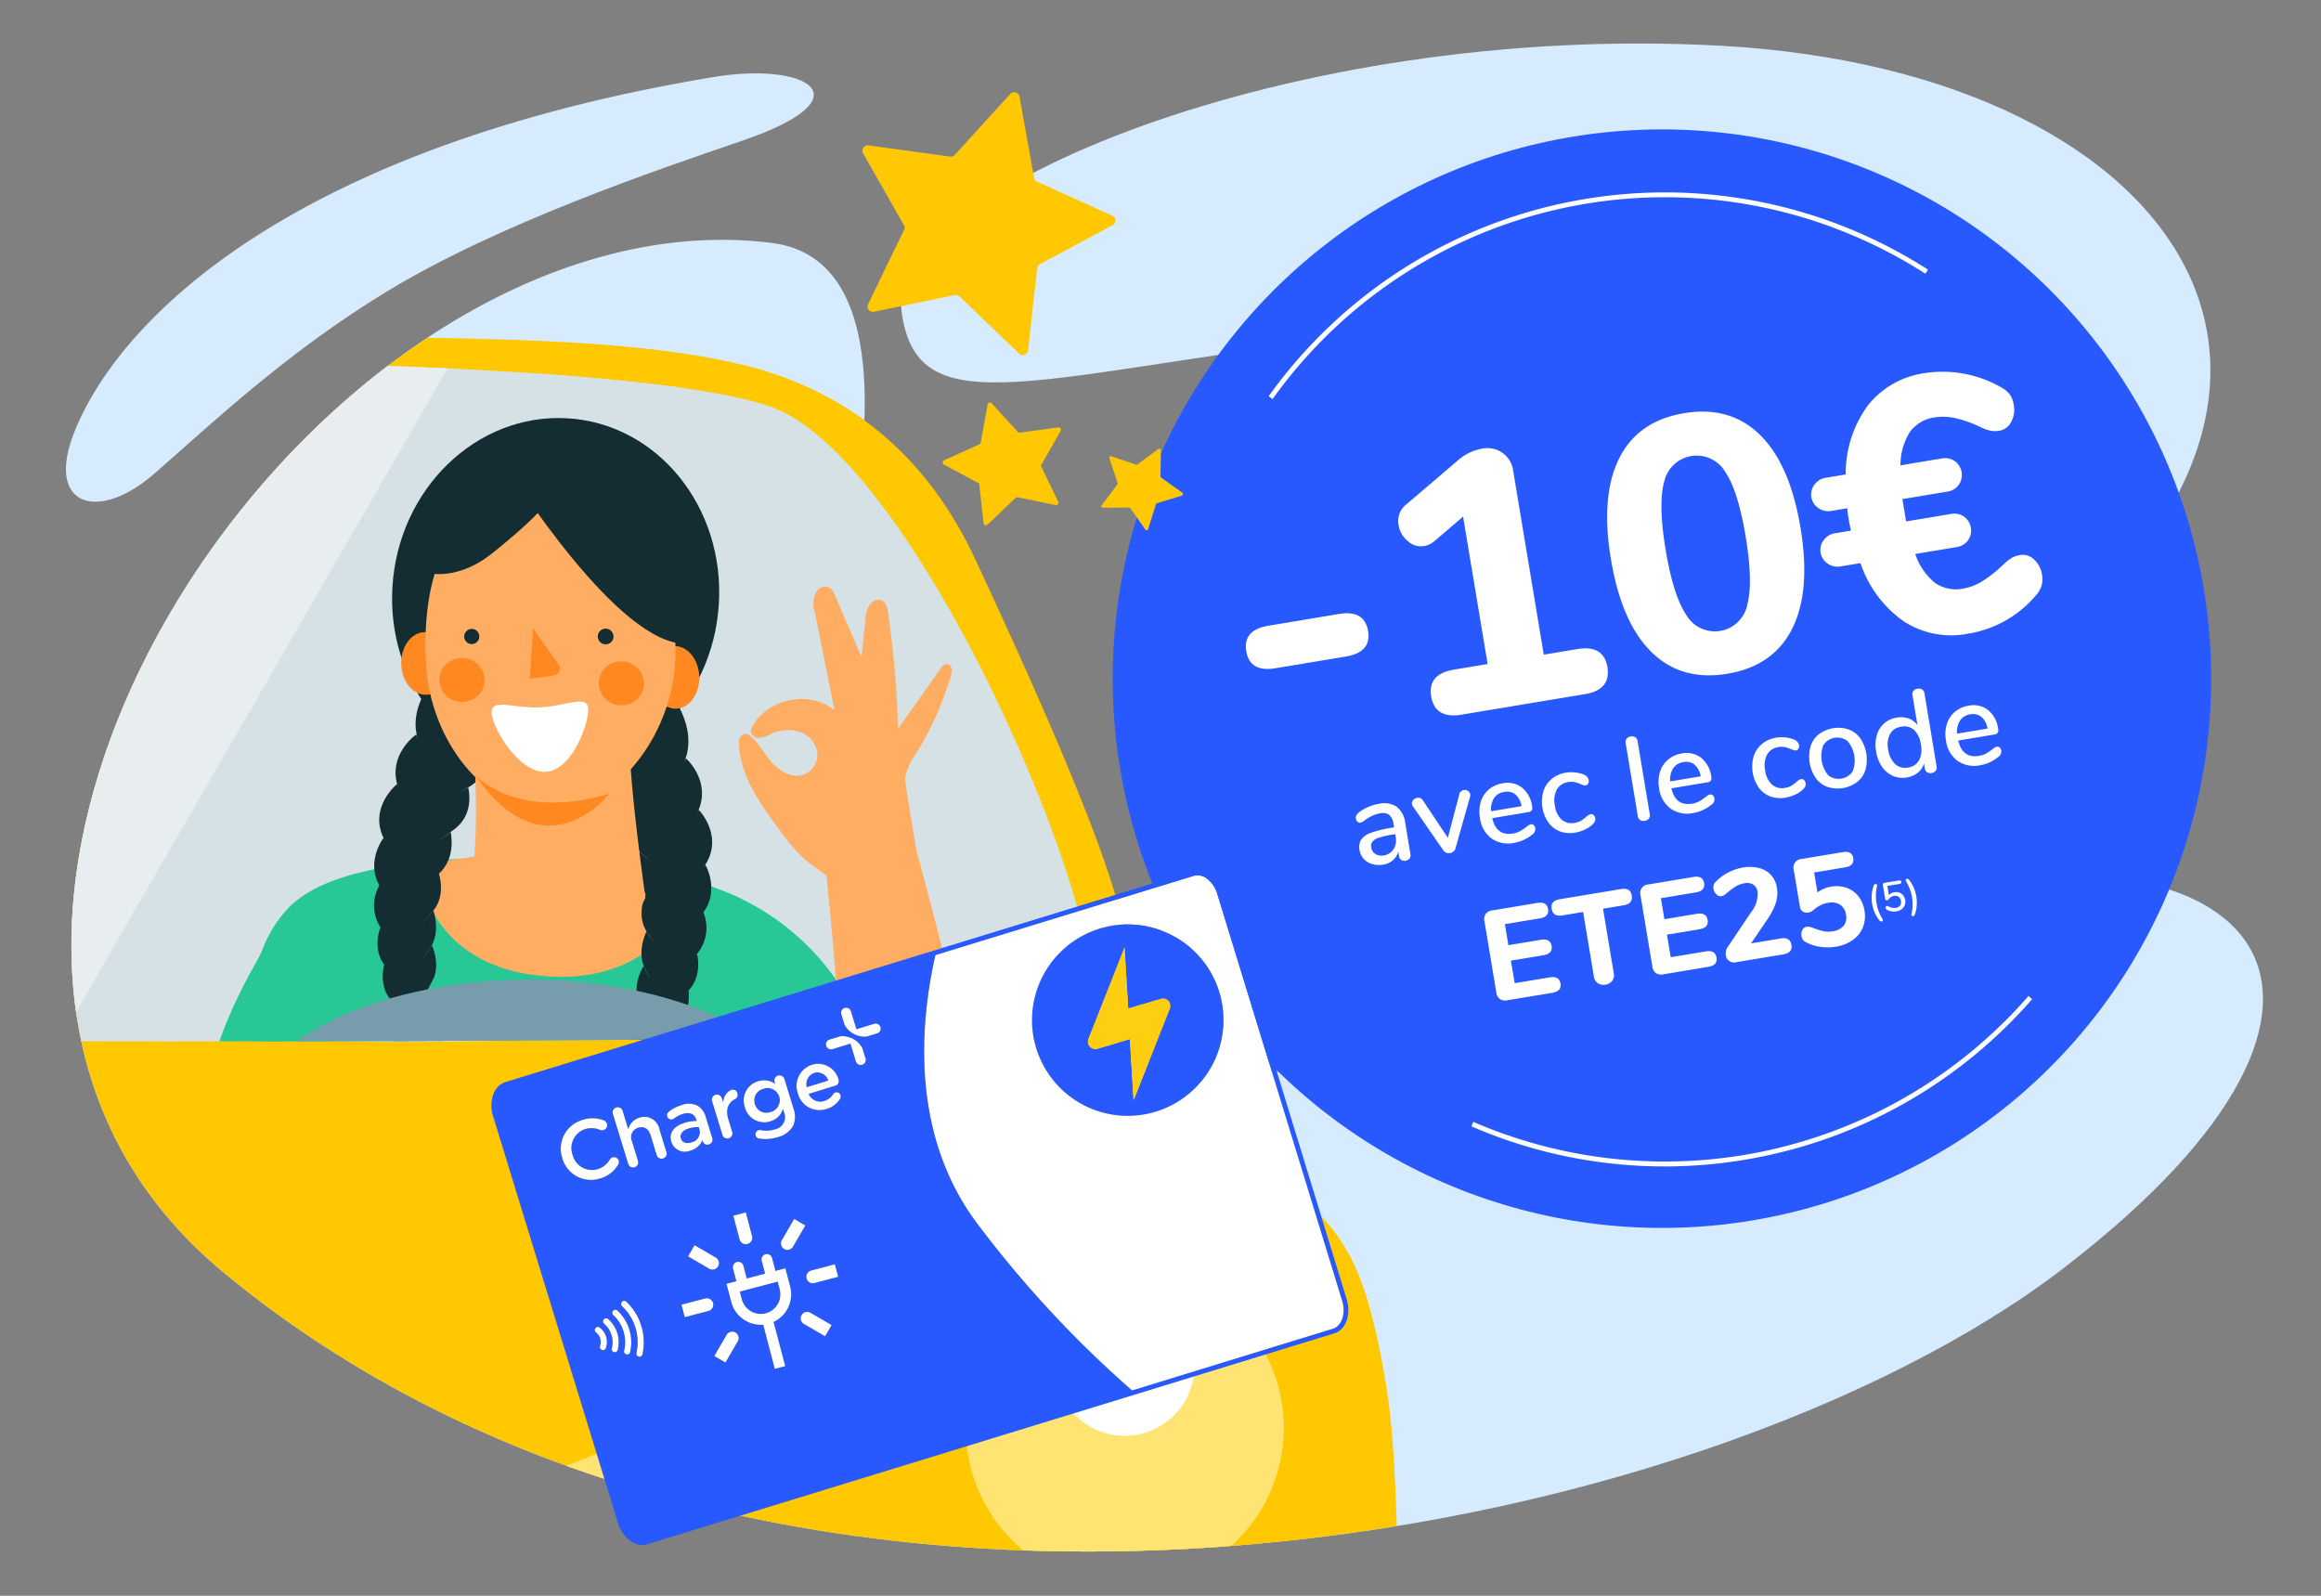 <?xml version="1.0" encoding="UTF-8"?>
<svg xmlns="http://www.w3.org/2000/svg" xmlns:xlink="http://www.w3.org/1999/xlink" id="Calque_1" data-name="Calque 1" viewBox="0 0 320 220">
  <rect x="0" y="0" width="320" height="220" fill="#808080" stroke="none"/>
  <defs>
    <style>.cls-1,.cls-2,.cls-3{fill:none;}.cls-2{clip-rule:evenodd;}.cls-10,.cls-11,.cls-3,.cls-6,.cls-7,.cls-8,.cls-9{fill-rule:evenodd;}.cls-4{fill:#d7ebff;}.cls-5{clip-path:url(#clip-path);}.cls-6{fill:#d78f29;}.cls-16,.cls-7{fill:#132d32;}.cls-8{fill:#ffc800;}.cls-9{fill:#d6e1e6;}.cls-10,.cls-22{fill:#ffe473;}.cls-11,.cls-21{fill:#fff;}.cls-12{clip-path:url(#clip-path-2);}.cls-13{fill:#b6503a;}.cls-14{fill:#27c896;}.cls-15{fill:#ffad63;}.cls-17{fill:#ffc802;}.cls-18{fill:#ff8920;}.cls-19{fill:#e8edef;}.cls-20{fill:#779dac;}.cls-23{clip-path:url(#clip-path-4);}.cls-24{fill:#ffede1;}.cls-25{fill:#2859ff;}.cls-26{fill:#fdce12;}</style>
    <clipPath id="clip-path">
      <path class="cls-1" d="M106.327,33.477c9.28,1.144,14.948,9.844,12.207,32.574-2.173,18.019-3.986,51.187,26.35,64.188,42.206,18.087,75.26,3.924,118.394-6.736,46.712-11.544,70.939,13.06,21.3,51.277s-176.757,64.163-253.661.727c-56.887-46.925,12.688-149.765,75.409-142.03"></path>
    </clipPath>
    <clipPath id="clip-path-2">
      <path class="cls-2" d="M107.032,56.38c21,8.681,49.4,77.637,42.864,85.484-1.9,2.276-251.867,2.276-253.765,0C-110.408,134.017-82,65.061-61,56.38c20.934-8.654,147.387-8.537,168.036,0"></path>
    </clipPath>
    <clipPath id="clip-path-4">
      <rect class="cls-1" x="-463" y="292" width="960" height="360"></rect>
    </clipPath>
  </defs>
  <title>320x220-promo-charge+-juillet25</title>
  <path class="cls-4" d="M106.327,33.477c9.28,1.144,14.948,9.844,12.207,32.574-2.173,18.019-3.986,51.187,26.35,64.188,42.206,18.087,75.26,3.924,118.394-6.736,46.712-11.544,70.939,13.06,21.3,51.277s-176.757,64.163-253.661.727c-56.887-46.925,12.688-149.765,75.409-142.03"></path>
  <path class="cls-4" d="M235.439,82.887c6.663-28.349-21.417-39.753-43.787-37.146-48.759,5.682-65.077,13.537-67.338-2.686S177.327,2.99,237.343,6.313c64.729,3.584,94.716,49.526,35.7,89.934-23.321,15.966-43.93,13.572-37.6-13.36"></path>
  <path class="cls-4" d="M98.52,10.595C40.58,20.174,16.412,43.832,10.2,59.694c-3.925,10.026,3.212,12.4,10.984,5.683,7.075-6.112,18.009-16.639,32.3-25.282C68.927,30.755,90.348,23.5,102.328,19.4c17.612-6.036,8.7-10.87-3.808-8.8"></path>
  <g class="cls-5">
    <path class="cls-6" d="M154.944,136.767c.733-.082,4.319.08,4.319.08s-.244-7.008,1.711-10.675,7.823-4.237,13.284-4.155,14.424,3.177,17.44,8.882c2.651,5.019,1.31,12.625-4.519,14.608-4.54,1.544-12.283,2.379-16.017,2.912-5.134.733-12.957,1.711-12.957,1.3s-3.26-12.957-3.26-12.957"></path>
    <path class="cls-7" d="M170.635,218.934h-20.53A17.96,17.96,0,0,0,132.2,236.842v79.251A17.959,17.959,0,0,0,150.105,334h20.53a17.959,17.959,0,0,0,17.907-17.907V236.842a17.96,17.96,0,0,0-17.907-17.907"></path>
    <path class="cls-8" d="M23.014,106.5c-.65,1.291,0-60.3,0-60.621,0,.32.65,61.911,0,60.621h0m0-60.628C-2.6,47.134-36.28,45.26-56.673,50.386c-15.712,3.95-25.722,13.788-31.754,26.7-7.134,15.276-17.523,38.278-20,48.883-3.5,14.993-7.579,30.069-7.579,30.069s-16.788,7.743-20.862,12.468-6.194,10.35-8.312,23.225-1.631,46.124-1.3,63.075,3.585,24.935,8.637,30.8c17.6,20.44,98.6,25.4,160.863,23.468,62.259,1.933,143.261-3.028,160.863-23.468,5.052-5.869,8.312-13.853,8.637-30.8s.814-50.2-1.3-63.075-4.238-18.5-8.312-23.225-20.862-12.468-20.862-12.468-4.074-15.075-7.579-30.069c-2.478-10.605-12.869-33.607-20-48.883-6.031-12.916-16.044-22.754-31.754-26.7-20.393-5.126-54.07-3.253-79.687-4.519h0"></path>
    <path class="cls-9" d="M107.032,56.38c21,8.681,49.4,77.637,42.864,85.484-1.9,2.276-251.867,2.276-253.765,0C-110.408,134.017-82,65.061-61,56.38c20.934-8.654,147.387-8.537,168.036,0"></path>
    <path class="cls-8" d="M155.074,220.42a23.551,23.551,0,1,1,23.55-23.552,23.6,23.6,0,0,1-23.55,23.552"></path>
    <path class="cls-10" d="M155.074,218.79A21.921,21.921,0,1,1,177,196.868a21.964,21.964,0,0,1-21.921,21.922"></path>
    <path class="cls-11" d="M155.074,197.929a9.576,9.576,0,1,1,9.576-9.576,9.594,9.594,0,0,1-9.576,9.576"></path>
    <path class="cls-10" d="M160.711,151.059v0Zm-264.3-9.087c43.093,16.67,25.7,67.615,126.577,67.917,100.088.3,83.84-51.366,126.624-67.917a.6.6,0,0,0,.282-.108,20.471,20.471,0,0,1,7.816,4.768,13.426,13.426,0,0,1,3,4.423v0c.462,1.76.826,3.128,1.055,3.981C129.308,149,128.135,184.2,102.881,200.374c-12.725,8.148-24.87,10.585-44.23,11.677a3.194,3.194,0,0,1-2.458,1.156H23.766l-.752.023-.223-.023h.445l-.222.023-.753-.023H-10.166a3.2,3.2,0,0,1-2.458-1.156c-19.359-1.092-31.505-3.529-44.229-11.677C-82.109,184.2-83.281,149-115.739,155.04c.228-.853.591-2.222,1.054-3.981v0a13.426,13.426,0,0,1,3-4.423,20.483,20.483,0,0,1,7.816-4.768.612.612,0,0,0,.282.108m-11.1,9.084v0"></path>
    <path class="cls-10" d="M162.035,156.043c-32.389-6.4-33.533,30.034-58.786,46.206-19.118,12.242-37.292,10.963-80.235,12.224-42.944-1.26-61.116.018-80.235-12.224-25.254-16.172-26.4-52.608-58.786-46.206,0,0,.094-.352.269-1C-83.28,149-82.108,184.2-56.854,200.375c19.118,12.242,36.923,11.6,79.867,12.855,42.943-1.26,60.75-.613,79.867-12.855C128.135,184.2,129.307,149,161.766,155.04c.175.65.269,1,.269,1"></path>
    <g class="cls-12">
      <path class="cls-13" d="M104.736,128.486s12.212,2.494,19.81,46.8c.691,4.029-2.515,11.272-7.777,10.093-2.765-.619-6.5-5.7-9.505-10.252C97.873,160.9,93.057,144.988,88.4,146.141,88.4,146.141,96.815,132.8,104.736,128.486Z"></path>
      <path class="cls-13" d="M30.75,164.983c-.006.006,3.046-12.227,4.8-14.6,1.541-2.089,7.4,5.078,8.957,6.606a8.869,8.869,0,0,1,2.6,4.526c.528,2.692-6.637,27.418-14.791,33.908C31.755,189.849,29.208,173.344,30.75,164.983Z"></path>
      <path class="cls-14" d="M35.229,132.817c-1.93,5.477-7.213,25.8-7.12,25.291.267-1.46,8.381,7.525,12.9,9.228,3.954-6.337,4.71-14.1,4.18-21.473-.425-5.913-1.508-11.782-2.358-17.644-.279-1.927-1.08-4.841-3.2-2.65A24.308,24.308,0,0,0,35.229,132.817Z"></path>
      <path class="cls-14" d="M95.339,121.427a34.327,34.327,0,0,1,24.323,22.286c-5.2,9.758-6.142,11.126-17.075,21.005-2.055,6.993-3.332,33-3.262,35.366.1,3.225,6.01,49.062,9.944,56.98,1.348,2.713-37.878-1.331-52.915-3.233-7.381-.934-14.977-2.993-20.306-8.03a4.669,4.669,0,0,1-1.376-1.906,4.949,4.949,0,0,1-.022-2.159c1.911-13.342,7.62-26.155,7.853-39.617A98.319,98.319,0,0,0,41.2,187L35.8,147.836a50.093,50.093,0,0,1-.682-12.081,17.192,17.192,0,0,1,4.942-10.886c2.847-2.649,6.739-3.933,10.567-4.819a62.667,62.667,0,0,1,21.207-1.233C79.839,119.674,87.4,119.416,95.339,121.427Z"></path>
      <path class="cls-15" d="M86.969,119.148l9.536,2.305S92.118,135.838,75.357,134.6c-17.072-1.255-17.7-15.36-17.7-15.36l11.313-1.7"></path>
      <path class="cls-16" d="M55.285,139.2l2.36-.5c.045.186,5.938,3.808,5.9,9.357.1,5.861.52,8.4.439,8.365.048,0-1.909-.208-3.973-4.346.037.81.1,1.627.176,2.451.029.051-3.876-2.007-4.239-5.959a7.094,7.094,0,0,0-.333,1.86c.082.145-3.517-4.031-.333-11.224"></path>
      <path class="cls-16" d="M61.387,91.9c.044-.088-4.667,3.96-4.032,8.865.736,4.758,3.658,5.525,3.609,5.556-.032-.235,7.152-4.309,3.389-7.3-2.289-1.809-3-7.107-2.966-7.12"></path>
      <path class="cls-16" d="M74.039,95.7a16.731,16.731,0,0,1-6.724,7.267s-4.759,2.015-4.761,1.968c-.13.129-.35-9.224,4.816-9.7a27.6,27.6,0,0,1,6.669.46"></path>
      <path class="cls-16" d="M57.4,101.273c.026-.075-3.8,2.6-2.643,6.843,1.221,4.114,3.892,4.5,3.857,4.524-.052-.187,5.876-4.668,2.145-6.875a9.28,9.28,0,0,1-3.359-4.492"></path>
      <path class="cls-16" d="M67.315,102.968c-.045.066.577,3.82-2.835,5.619-3.469,1.928-4.6,2.679-4.608,2.645-.088.111-1.977-5.765,2.538-6.811a29.092,29.092,0,0,0,4.9-1.453"></path>
      <path class="cls-16" d="M54.754,108.116c.016-.079-3.716,2.977-2.032,7.061,1.732,3.946,4.435,4,4.4,4.032-.078-.181,5.252-5.36,1.266-7.1a8.1,8.1,0,0,1-3.639-4"></path>
      <path class="cls-16" d="M64.561,108.546c-.035.069,1.053,3.718-2.115,5.919-3.2,2.335-4.233,3.222-4.245,3.189-.075.121-2.69-5.494,1.668-7.076a28.871,28.871,0,0,0,4.692-2.031"></path>
      <path class="cls-16" d="M52.879,115.526c0-.06-2.455,3.224-.589,6.51,1.884,3.186,4.189,3.005,4.17,3.032-.076-.131,3.955-5.153.345-6.222-2.174-.635-3.944-3.3-3.927-3.32"></path>
      <path class="cls-16" d="M62.14,114.686c-.028.05.852,3.482-1.613,5.752-2.494,2.365-3.29,3.215-3.3,3.189-.046.1-2.861-4.433.668-6.253a29.135,29.135,0,0,0,4.246-2.687"></path>
      <path class="cls-16" d="M52.335,122.017a5.6,5.6,0,0,0,.111,5.837c1.971,2.673,4,2.332,3.989,2.355-.072-.1,3.051-4.986-.273-5.609a7.959,7.959,0,0,1-3.828-2.583"></path>
      <path class="cls-16" d="M60.485,120.342c-.016.044,1.124,3.058-.854,5.342-1.994,2.36-2.631,3.183-2.643,3.166-.028.077-2.954-3.713,0-5.672a24.626,24.626,0,0,0,3.5-2.836"></path>
      <path class="cls-16" d="M52.446,127.854c-.011-.038-1.262,3.1.712,5.373,1.967,2.206,3.728,1.754,3.719,1.773-.065-.073,2.254-4.695-.736-4.962-1.8-.155-3.707-2.172-3.7-2.184"></path>
      <path class="cls-16" d="M59.756,125.528c-.014.034,1.064,2.955-.461,5.177-1.541,2.281-2.036,3.057-2.047,3.043-.018.063-2.928-3.055-.516-5.048a23.56,23.56,0,0,0,3.024-3.172"></path>
      <path class="cls-16" d="M52.967,132.992c-.013-.032-.894,3.131,1.141,5.1,2.02,1.918,3.623,1.37,3.617,1.387-.068-.064,1.689-4.6-1.12-4.613-1.686,0-3.649-1.861-3.639-1.877"></path>
      <path class="cls-16" d="M59.561,130.328c-.009.031,1.264,2.7.04,4.92-1.232,2.27-1.629,3.036-1.641,3.026-.009.056-2.99-2.644-.925-4.71a21.241,21.241,0,0,0,2.526-3.236"></path>
      <path class="cls-17" d="M59.021,138.592a.767.767,0,0,1-.576.916c-1.07.249-2.143.5-3.21.746a.8.8,0,0,1-.941-.632.78.78,0,0,1,.576-.959q1.618-.329,3.234-.656a.783.783,0,0,1,.917.586"></path>
      <path class="cls-16" d="M91.835,142.464l-2.28-.762c-.068.18-6.38,3.121-7.051,8.635-.841,5.809-1.584,8.279-1.5,8.257-.047-.007,1.922.006,4.5-3.874q-.21,1.2-.486,2.414c-.035.048,4.1-1.562,4.967-5.446a7.049,7.049,0,0,1,.094,1.884c-.1.135,4-3.612,1.759-11.108"></path>
      <path class="cls-16" d="M91.8,94.818c-.032-.092,4.13,4.45,2.875,9.25-1.337,4.643-4.335,5.08-4.29,5.116.062-.23-6.553-5.073-2.436-7.626,2.5-1.542,3.88-6.724,3.851-6.74"></path>
      <path class="cls-16" d="M78.749,97.186a16.357,16.357,0,0,0,5.752,7.962s4.469,2.529,4.477,2.483c.113.143,1.521-9.12-3.548-10.162a27.633,27.633,0,0,0-6.68-.284"></path>
      <path class="cls-16" d="M94.564,104.567c-.017-.077,3.443,3.008,1.753,7.088-1.736,3.949-4.436,4.033-4.405,4.063.075-.18-5.241-5.288-1.255-7.064a9.495,9.495,0,0,0,3.907-4.087"></path>
      <path class="cls-16" d="M84.5,105.149c.036.071-1.059,3.729,2.1,5.894,3.2,2.3,4.228,3.171,4.239,3.138.073.12,2.7-5.5-1.653-7.045a28.635,28.635,0,0,1-4.685-1.987"></path>
      <path class="cls-16" d="M96.318,111.655c-.006-.081,3.311,3.368,1.119,7.237-2.222,3.725-4.912,3.478-4.886,3.514.1-.171-4.533-5.905-.354-7.185a8.293,8.293,0,0,0,4.122-3.565"></path>
      <path class="cls-16" d="M86.526,110.993c.026.073-1.518,3.575,1.347,6.112,2.885,2.675,3.793,3.669,3.809,3.638.059.128,3.37-5.157-.756-7.211a28.306,28.306,0,0,1-4.4-2.538"></path>
      <path class="cls-16" d="M97.237,119.221c.013-.059,2.027,3.474-.244,6.529-2.276,2.954-4.542,2.518-4.526,2.547.092-.121-3.272-5.556.449-6.216,2.24-.389,4.336-2.839,4.321-2.86"></path>
      <path class="cls-16" d="M88.148,117.358c.022.053-1.289,3.363.87,5.89,2.175,2.625,2.858,3.557,2.871,3.533.033.1,3.405-4.083.132-6.283a28.471,28.471,0,0,1-3.874-3.14"></path>
      <path class="cls-16" d="M96.951,125.726a5.6,5.6,0,0,1-.853,5.783c-2.3,2.435-4.272,1.87-4.261,1.9.084-.1-2.395-5.29.984-5.539a8.13,8.13,0,0,0,4.13-2.139"></path>
      <path class="cls-16" d="M89.071,123.158c.01.046-1.5,2.911.169,5.4,1.68,2.565,2.208,3.453,2.221,3.437.018.079,3.406-3.358.724-5.631a24.04,24.04,0,0,1-3.113-3.2"></path>
      <path class="cls-16" d="M96.1,131.509c.016-.037.858,3.221-1.391,5.256-2.234,1.972-3.925,1.328-3.918,1.347.074-.065-1.64-4.912,1.362-4.845,1.8.045,3.957-1.745,3.947-1.758"></path>
      <path class="cls-16" d="M89.136,128.388c.01.036-1.433,2.816-.2,5.192,1.24,2.436,1.632,3.261,1.645,3.249.01.064,3.3-2.708,1.155-4.955a23.008,23.008,0,0,1-2.6-3.486"></path>
      <path class="cls-16" d="M94.927,136.553c.017-.03.489,3.208-1.783,4.94-2.25,1.68-3.772.958-3.768.975.075-.056-1.092-4.756,1.7-4.456,1.675.185,3.86-1.443,3.852-1.459"></path>
      <path class="cls-16" d="M88.719,133.176c.005.032-1.6,2.539-.666,4.88.934,2.391,1.231,3.2,1.244,3.187,0,.056,3.305-2.293,1.518-4.574a20.772,20.772,0,0,1-2.1-3.493"></path>
      <path class="cls-17" d="M88.2,141.441a.756.756,0,0,0,.455.974c1.031.366,2.065.73,3.092,1.1a.817.817,0,0,0,1.015-.523.767.767,0,0,0-.45-1.016q-1.564-.507-3.127-1.011a.8.8,0,0,0-.985.48"></path>
      <path class="cls-16" d="M54.11,80.822C53.249,94.3,62.624,105.8,75.049,106.488s23.2-9.676,24.056-23.158S90.592,58.356,78.167,57.664s-23.2,9.676-24.056,23.158"></path>
      <path class="cls-15" d="M65.3,103.473a100.63,100.63,0,0,1-.374,19.913s4.481,8.577,12.827,8.054a13.132,13.132,0,0,0,11.236-7.677s-2.121-14.919-2.129-20.448Z"></path>
      <path class="cls-18" d="M58.807,95.784c-1.838.073-3.4-1.8-3.488-4.184s1.33-4.377,3.168-4.449,3.4,1.8,3.487,4.184-1.33,4.375-3.168,4.449"></path>
      <path class="cls-18" d="M93.241,97.7c-1.838.073-3.4-1.8-3.488-4.184s1.33-4.377,3.168-4.449,3.4,1.8,3.487,4.184-1.33,4.375-3.168,4.449"></path>
      <path class="cls-15" d="M58.692,90.894c.454,12.251,9.423,21.493,17.7,20.974S93.575,101.14,93.121,88.889,86.619,66.834,74.75,67.5c-12.845.765-16.512,11.146-16.059,23.4"></path>
      <path class="cls-18" d="M65.486,106.829s5.562,6.437,18.537,2.591c0,0-8.892,11.451-18.537-2.591"></path>
      <path class="cls-16" d="M68.808,62.772S82.961,86.085,92.85,88.539s-1.5-20.55-1.5-20.55Z"></path>
      <path class="cls-16" d="M77.995,65.35c-1.936,4.05-5.453,7.061-8.775,9.824-.774.644-1.552,1.291-2.361,1.843-2.966,2.024-6.317,2.658-8.9,1.684a.9.9,0,0,1-.553-.416c-.195-.417.067-1.059.336-1.594C60.8,70.615,66.1,65.5,71.578,63.34a5.594,5.594,0,0,1,1.857-.471,4.361,4.361,0,0,1,2.929,1.486,2.8,2.8,0,0,1,1.056,1.531,2.159,2.159,0,0,1-.881,2.095Z"></path>
      <path class="cls-15" d="M137.11,168.673c.346-11-10.629-51.095-10.681-51.073l-13.2-3.652s4.223,36.655,2.607,47.141.484,19.512,7.587,21.414S136.84,177.234,137.11,168.673Z"></path>
      <path class="cls-15" d="M117.42,126.443a13.145,13.145,0,0,0-2.8-5.158,33.858,33.858,0,0,0-3.079-2.315,22.807,22.807,0,0,1-4.052-4.528c-2.723-3.652-5.554-7.589-5.611-12.2a1.076,1.076,0,0,1,.576-.989.9.9,0,0,1,1.021.255c1.244,1.051,1.994,2.553,3.09,3.752,1.221,1.337,3.252,2.319,4.9,1.186a2.908,2.908,0,0,0,.986-3.522c-.962-2.32-3.863-2.741-6.013-1.8a4.109,4.109,0,0,1-1.915.594,1.141,1.141,0,0,1-.815-.413.982.982,0,0,1,.035-1.172c2.073-3.869,8.044-5.022,11.32-2.187l-2.718-13.537a3.593,3.593,0,0,1,.229-2.88,1.468,1.468,0,0,1,1.379-.647c.676.094.935.656,1.158,1.177l3.665,8.525q.271-2.591.542-5.182a3.35,3.35,0,0,1,.906-2.37,1.326,1.326,0,0,1,1.248-.3c.695.219.846.943.94,1.583a135.732,135.732,0,0,1,1.4,16.165l6.021-8.532a.867.867,0,0,1,.793-.377c.678.08.659.959.481,1.565A43.785,43.785,0,0,1,126.23,104a7.755,7.755,0,0,0-1.432,3.219c-.089.938,2.255,13.637,2.351,14.973C127.3,124.3,120.355,134.691,117.42,126.443Z"></path>
      <rect class="cls-19" x="-8.212" y="12.904" width="35.71" height="184.73" transform="translate(53.927 9.282) rotate(30)"></rect>
      <ellipse class="cls-20" cx="72.881" cy="156.306" rx="39.999" ry="21.238"></ellipse>
    </g>
    <path class="cls-16" d="M83.578,88.823a1.08,1.08,0,1,1,1-1.121,1.059,1.059,0,0,1-1,1.121"></path>
    <path class="cls-16" d="M64,87.822a1.045,1.045,0,1,0,1-1.12,1.068,1.068,0,0,0-1,1.12"></path>
    <path class="cls-21" d="M67.787,98.288c.078,2.095,3.759,8.264,7.413,8.119s5.974-6.617,5.9-8.648c-.078-2.095-3.086-.386-6.74-.24s-6.65-1.325-6.572.77"></path>
    <path class="cls-18" d="M66.746,93.116a3,3,0,0,1-2.415,3.592,3.1,3.1,0,0,1-3.681-2.332,3,3,0,0,1,2.416-3.593,3.1,3.1,0,0,1,3.68,2.333"></path>
    <path class="cls-18" d="M88.721,93.577a3,3,0,0,1-2.415,3.592,3.1,3.1,0,0,1-3.68-2.333,3,3,0,0,1,2.415-3.592,3.17,3.17,0,0,1,3.68,2.333"></path>
    <path class="cls-18" d="M73.5,86.618l3.518,5.009a.944.944,0,0,1-.664,1.489l-3.316.45Z"></path>
  </g>
  <path class="cls-6" d="M154.944,136.767c.733-.082,4.319.08,4.319.08s-.244-7.008,1.711-10.675,7.823-4.237,13.284-4.155,14.424,3.177,17.44,8.882c2.651,5.019,1.31,12.625-4.519,14.608-4.54,1.544-12.283,2.379-16.017,2.912-5.134.733-12.957,1.711-12.957,1.3s-3.26-12.957-3.26-12.957"></path>
  <path class="cls-8" d="M25,154s76.041-1.8,124,10c32.188,7.918,43.06,32.907,42.209,27.736-2.118-12.875-4.238-18.5-8.312-23.225s-20.862-12.468-20.862-12.468-4.074-15.075-7.579-30.069c-2.478-10.605-12.869-33.607-20-48.883-6.031-12.916-16.044-22.754-31.754-26.7C82.307,45.26,25,154,25,154Z"></path>
  <path class="cls-9" d="M107.032,56.38c21,8.681,49.4,77.637,42.864,85.484-.68.816-33.218,1.339-74.782,1.57C29.951,143.685-3,149,48,87c11.964-14.544,7.176-36.773,25.037-35.575,16.029,1.075,28.61,2.728,34,4.955"></path>
  <path class="cls-11" d="M155.074,197.929a9.576,9.576,0,1,1,9.576-9.576,9.594,9.594,0,0,1-9.576,9.576"></path>
  <path class="cls-1" d="M143.387,156.813c.207-.1.418-.191.629-.284C143.8,156.622,143.593,156.714,143.387,156.813Z"></path>
  <path class="cls-1" d="M98.518,202.948q.792-.43,1.583-.888Q99.31,202.518,98.518,202.948Z"></path>
  <path class="cls-1" d="M95.745,204.378c.714-.344,1.425-.709,2.135-1.085C97.17,203.669,96.459,204.034,95.745,204.378Z"></path>
  <path class="cls-1" d="M100.739,201.69c.706-.419,1.413-.849,2.121-1.3C102.151,200.841,101.445,201.271,100.739,201.69Z"></path>
  <path class="cls-1" d="M91.266,206.318q.837-.326,1.666-.676Q92.1,205.992,91.266,206.318Z"></path>
  <path class="cls-1" d="M93.55,205.38c.73-.318,1.458-.646,2.182-.995C95.008,204.734,94.281,205.062,93.55,205.38Z"></path>
  <path class="cls-22" d="M103.248,202.248a49.475,49.475,0,0,0,8.448-6.891c17.58-17.72,22-44.916,50.338-39.315,0,0-.094-.352-.269-1-7.1-1.322-12.7-.67-17.389,1.325,4.686-1.995,10.289-2.647,17.39-1.325-.229-.853-.594-2.222-1.055-3.982v0a13.426,13.426,0,0,0-3-4.423,20.471,20.471,0,0,0-7.816-4.768.6.6,0,0,1-.282.108c-24.066,9.31-29.455,29.73-47.376,45.763m41.777-31.206c-.21.094-.422.185-.629.284C143.593,156.714,143.8,156.622,144.015,156.529ZM102.86,200.388c-.708.453-1.415.884-2.121,1.3C101.445,201.271,102.151,200.841,102.86,200.388Zm-2.759,1.673q-.791.458-1.583.888Q99.31,202.518,100.1,202.061Zm-2.22,1.233c-.71.376-1.421.741-2.135,1.085C96.459,204.034,97.17,203.669,97.88,203.293Zm-2.149,1.092c-.723.349-1.451.677-2.182.995C94.281,205.062,95.008,204.734,95.732,204.385Zm-2.8,1.257q-.829.35-1.666.676Q92.1,205.992,92.932,205.642Zm-2.291.918"></path>
  <g class="cls-12">
    <path class="cls-13" d="M104.736,128.486s12.212,2.494,19.81,46.8c.691,4.029-2.515,11.272-7.777,10.093-2.765-.619-6.5-5.7-9.505-10.252C97.873,160.9,93.057,144.988,88.4,146.141,88.4,146.141,96.815,132.8,104.736,128.486Z"></path>
    <path class="cls-13" d="M30.75,164.983c-.006.006,3.046-12.227,4.8-14.6,1.541-2.089,7.4,5.078,8.957,6.606a8.869,8.869,0,0,1,2.6,4.526c.528,2.692-6.637,27.418-14.791,33.908C31.755,189.849,29.208,173.344,30.75,164.983Z"></path>
    <path class="cls-14" d="M35.229,132.817C26,149,28.015,158.619,28.109,158.108c.267-1.46,8.381,7.525,12.9,9.228,3.954-6.337,4.71-14.1,4.18-21.473-.425-5.913-1.508-11.782-2.358-17.644-.279-1.927-1.08-4.841-3.2-2.65C37.986,127.272,36.361,130.831,35.229,132.817Z"></path>
    <path class="cls-14" d="M95.339,121.427a34.327,34.327,0,0,1,24.323,22.286c-5.2,9.758-6.142,11.126-17.075,21.005-2.055,6.993-3.332,33-3.262,35.366.1,3.225,6.01,49.062,9.944,56.98,1.348,2.713-37.878-1.331-52.915-3.233-7.381-.934-14.977-2.993-20.306-8.03a4.669,4.669,0,0,1-1.376-1.906,4.949,4.949,0,0,1-.022-2.159c1.911-13.342,7.62-26.155,7.853-39.617A98.319,98.319,0,0,0,41.2,187L35.8,147.836a50.093,50.093,0,0,1-.682-12.081,17.192,17.192,0,0,1,4.942-10.886c2.847-2.649,6.739-3.933,10.567-4.819a62.667,62.667,0,0,1,21.207-1.233C79.839,119.674,87.4,119.416,95.339,121.427Z"></path>
    <path class="cls-15" d="M86.969,119.148l9.536,2.305S92.118,135.838,75.357,134.6c-17.072-1.255-17.7-15.36-17.7-15.36l11.313-1.7"></path>
    <path class="cls-16" d="M55.285,139.2l2.36-.5c.045.186,5.938,3.808,5.9,9.357.1,5.861.52,8.4.439,8.365.048,0-1.909-.208-3.973-4.346.037.81.1,1.627.176,2.451.029.051-3.876-2.007-4.239-5.959a7.094,7.094,0,0,0-.333,1.86c.082.145-3.517-4.031-.333-11.224"></path>
    <path class="cls-16" d="M61.387,91.9c.044-.088-4.667,3.96-4.032,8.865.736,4.758,3.658,5.525,3.609,5.556-.032-.235,7.152-4.309,3.389-7.3-2.289-1.809-3-7.107-2.966-7.12"></path>
    <path class="cls-16" d="M74.039,95.7a16.731,16.731,0,0,1-6.724,7.267s-4.759,2.015-4.761,1.968c-.13.129-.35-9.224,4.816-9.7a27.6,27.6,0,0,1,6.669.46"></path>
    <path class="cls-16" d="M57.4,101.273c.026-.075-3.8,2.6-2.643,6.843,1.221,4.114,3.892,4.5,3.857,4.524-.052-.187,5.876-4.668,2.145-6.875a9.28,9.28,0,0,1-3.359-4.492"></path>
    <path class="cls-16" d="M67.315,102.968c-.045.066.577,3.82-2.835,5.619-3.469,1.928-4.6,2.679-4.608,2.645-.088.111-1.977-5.765,2.538-6.811a29.092,29.092,0,0,0,4.9-1.453"></path>
    <path class="cls-16" d="M54.754,108.116c.016-.079-3.716,2.977-2.032,7.061,1.732,3.946,4.435,4,4.4,4.032-.078-.181,5.252-5.36,1.266-7.1a8.1,8.1,0,0,1-3.639-4"></path>
    <path class="cls-16" d="M64.561,108.546c-.035.069,1.053,3.718-2.115,5.919-3.2,2.335-4.233,3.222-4.245,3.189-.075.121-2.69-5.494,1.668-7.076a28.871,28.871,0,0,0,4.692-2.031"></path>
    <path class="cls-16" d="M52.879,115.526c0-.06-2.455,3.224-.589,6.51,1.884,3.186,4.189,3.005,4.17,3.032-.076-.131,3.955-5.153.345-6.222-2.174-.635-3.944-3.3-3.927-3.32"></path>
    <path class="cls-16" d="M62.14,114.686c-.028.05.852,3.482-1.613,5.752-2.494,2.365-3.29,3.215-3.3,3.189-.046.1-2.861-4.433.668-6.253a29.135,29.135,0,0,0,4.246-2.687"></path>
    <path class="cls-16" d="M52.335,122.017a5.6,5.6,0,0,0,.111,5.837c1.971,2.673,4,2.332,3.989,2.355-.072-.1,3.051-4.986-.273-5.609a7.959,7.959,0,0,1-3.828-2.583"></path>
    <path class="cls-16" d="M60.485,120.342c-.016.044,1.124,3.058-.854,5.342-1.994,2.36-2.631,3.183-2.643,3.166-.028.077-2.954-3.713,0-5.672a24.626,24.626,0,0,0,3.5-2.836"></path>
    <path class="cls-16" d="M52.446,127.854c-.011-.038-1.262,3.1.712,5.373,1.967,2.206,3.728,1.754,3.719,1.773-.065-.073,2.254-4.695-.736-4.962-1.8-.155-3.707-2.172-3.7-2.184"></path>
    <path class="cls-16" d="M59.756,125.528c-.014.034,1.064,2.955-.461,5.177-1.541,2.281-2.036,3.057-2.047,3.043-.018.063-2.928-3.055-.516-5.048a23.56,23.56,0,0,0,3.024-3.172"></path>
    <path class="cls-16" d="M52.967,132.992c-.013-.032-.894,3.131,1.141,5.1,2.02,1.918,3.623,1.37,3.617,1.387-.068-.064,1.689-4.6-1.12-4.613-1.686,0-3.649-1.861-3.639-1.877"></path>
    <path class="cls-16" d="M59.561,130.328c-.009.031,1.264,2.7.04,4.92-1.232,2.27-1.629,3.036-1.641,3.026-.009.056-2.99-2.644-.925-4.71a21.241,21.241,0,0,0,2.526-3.236"></path>
    <path class="cls-17" d="M59.021,138.592a.767.767,0,0,1-.576.916c-1.07.249-2.143.5-3.21.746a.8.8,0,0,1-.941-.632.78.78,0,0,1,.576-.959q1.618-.329,3.234-.656a.783.783,0,0,1,.917.586"></path>
    <path class="cls-16" d="M91.835,142.464l-2.28-.762c-.068.18-6.38,3.121-7.051,8.635-.841,5.809-1.584,8.279-1.5,8.257-.047-.007,1.922.006,4.5-3.874q-.21,1.2-.486,2.414c-.035.048,4.1-1.562,4.967-5.446a7.049,7.049,0,0,1,.094,1.884c-.1.135,4-3.612,1.759-11.108"></path>
    <path class="cls-16" d="M91.8,94.818c-.032-.092,4.13,4.45,2.875,9.25-1.337,4.643-4.335,5.08-4.29,5.116.062-.23-6.553-5.073-2.436-7.626,2.5-1.542,3.88-6.724,3.851-6.74"></path>
    <path class="cls-16" d="M78.749,97.186a16.357,16.357,0,0,0,5.752,7.962s4.469,2.529,4.477,2.483c.113.143,1.521-9.12-3.548-10.162a27.633,27.633,0,0,0-6.68-.284"></path>
    <path class="cls-16" d="M94.564,104.567c-.017-.077,3.443,3.008,1.753,7.088-1.736,3.949-4.436,4.033-4.405,4.063.075-.18-5.241-5.288-1.255-7.064a9.495,9.495,0,0,0,3.907-4.087"></path>
    <path class="cls-16" d="M84.5,105.149c.036.071-1.059,3.729,2.1,5.894,3.2,2.3,4.228,3.171,4.239,3.138.073.12,2.7-5.5-1.653-7.045a28.635,28.635,0,0,1-4.685-1.987"></path>
    <path class="cls-16" d="M96.318,111.655c-.006-.081,3.311,3.368,1.119,7.237-2.222,3.725-4.912,3.478-4.886,3.514.1-.171-4.533-5.905-.354-7.185a8.293,8.293,0,0,0,4.122-3.565"></path>
    <path class="cls-16" d="M86.526,110.993c.026.073-1.518,3.575,1.347,6.112,2.885,2.675,3.793,3.669,3.809,3.638.059.128,3.37-5.157-.756-7.211a28.306,28.306,0,0,1-4.4-2.538"></path>
    <path class="cls-16" d="M97.237,119.221c.013-.059,2.027,3.474-.244,6.529-2.276,2.954-4.542,2.518-4.526,2.547.092-.121-3.272-5.556.449-6.216,2.24-.389,4.336-2.839,4.321-2.86"></path>
    <path class="cls-16" d="M88.148,117.358c.022.053-1.289,3.363.87,5.89,2.175,2.625,2.858,3.557,2.871,3.533.033.1,3.405-4.083.132-6.283a28.471,28.471,0,0,1-3.874-3.14"></path>
    <path class="cls-16" d="M96.951,125.726a5.6,5.6,0,0,1-.853,5.783c-2.3,2.435-4.272,1.87-4.261,1.9.084-.1-2.395-5.29.984-5.539a8.13,8.13,0,0,0,4.13-2.139"></path>
    <path class="cls-16" d="M89.071,123.158c.01.046-1.5,2.911.169,5.4,1.68,2.565,2.208,3.453,2.221,3.437.018.079,3.406-3.358.724-5.631a24.04,24.04,0,0,1-3.113-3.2"></path>
    <path class="cls-16" d="M96.1,131.509c.016-.037.858,3.221-1.391,5.256-2.234,1.972-3.925,1.328-3.918,1.347.074-.065-1.64-4.912,1.362-4.845,1.8.045,3.957-1.745,3.947-1.758"></path>
    <path class="cls-16" d="M89.136,128.388c.01.036-1.433,2.816-.2,5.192,1.24,2.436,1.632,3.261,1.645,3.249.01.064,3.3-2.708,1.155-4.955a23.008,23.008,0,0,1-2.6-3.486"></path>
    <path class="cls-16" d="M94.927,136.553c.017-.03.489,3.208-1.783,4.94-2.25,1.68-3.772.958-3.768.975.075-.056-1.092-4.756,1.7-4.456,1.675.185,3.86-1.443,3.852-1.459"></path>
    <path class="cls-16" d="M88.719,133.176c.005.032-1.6,2.539-.666,4.88.934,2.391,1.231,3.2,1.244,3.187,0,.056,3.305-2.293,1.518-4.574a20.772,20.772,0,0,1-2.1-3.493"></path>
    <path class="cls-17" d="M88.2,141.441a.756.756,0,0,0,.455.974c1.031.366,2.065.73,3.092,1.1a.817.817,0,0,0,1.015-.523.767.767,0,0,0-.45-1.016q-1.564-.507-3.127-1.011a.8.8,0,0,0-.985.48"></path>
    <path class="cls-16" d="M54.11,80.822C53.249,94.3,62.624,105.8,75.049,106.488s23.2-9.676,24.056-23.158S90.592,58.356,78.167,57.664s-23.2,9.676-24.056,23.158"></path>
    <path class="cls-15" d="M65.3,103.473a100.63,100.63,0,0,1-.374,19.913s4.481,8.577,12.827,8.054a13.132,13.132,0,0,0,11.236-7.677s-2.121-14.919-2.129-20.448Z"></path>
    <path class="cls-18" d="M58.807,95.784c-1.838.073-3.4-1.8-3.488-4.184s1.33-4.377,3.168-4.449,3.4,1.8,3.487,4.184-1.33,4.375-3.168,4.449"></path>
    <path class="cls-18" d="M93.241,97.7c-1.838.073-3.4-1.8-3.488-4.184s1.33-4.377,3.168-4.449,3.4,1.8,3.487,4.184-1.33,4.375-3.168,4.449"></path>
    <path class="cls-15" d="M58.692,90.894c.454,12.251,9.423,21.493,17.7,20.974S93.575,101.14,93.121,88.889,86.619,66.834,74.75,67.5c-12.845.765-16.512,11.146-16.059,23.4"></path>
    <path class="cls-18" d="M65.486,106.829s5.562,6.437,18.537,2.591c0,0-8.892,11.451-18.537-2.591"></path>
    <path class="cls-16" d="M68.808,62.772S82.961,86.085,92.85,88.539s-1.5-20.55-1.5-20.55Z"></path>
    <path class="cls-16" d="M77.995,65.35c-1.936,4.05-5.453,7.061-8.775,9.824-.774.644-1.552,1.291-2.361,1.843-2.966,2.024-6.317,2.658-8.9,1.684a.9.9,0,0,1-.553-.416c-.195-.417.067-1.059.336-1.594C60.8,70.615,66.1,65.5,71.578,63.34a5.594,5.594,0,0,1,1.857-.471,4.361,4.361,0,0,1,2.929,1.486,2.8,2.8,0,0,1,1.056,1.531,2.159,2.159,0,0,1-.881,2.095Z"></path>
    <path class="cls-15" d="M137.11,168.673c.346-11-10.629-51.095-10.681-51.073l-13.2-3.652s4.223,36.655,2.607,47.141.484,19.512,7.587,21.414S136.84,177.234,137.11,168.673Z"></path>
    <path class="cls-15" d="M117.42,126.443a13.145,13.145,0,0,0-2.8-5.158,33.858,33.858,0,0,0-3.079-2.315,22.807,22.807,0,0,1-4.052-4.528c-2.723-3.652-5.554-7.589-5.611-12.2a1.076,1.076,0,0,1,.576-.989.9.9,0,0,1,1.021.255c1.244,1.051,1.994,2.553,3.09,3.752,1.221,1.337,3.252,2.319,4.9,1.186a2.908,2.908,0,0,0,.986-3.522c-.962-2.32-3.863-2.741-6.013-1.8a4.109,4.109,0,0,1-1.915.594,1.141,1.141,0,0,1-.815-.413.982.982,0,0,1,.035-1.172c2.073-3.869,8.044-5.022,11.32-2.187l-2.718-13.537a3.593,3.593,0,0,1,.229-2.88,1.468,1.468,0,0,1,1.379-.647c.676.094.935.656,1.158,1.177l3.665,8.525q.271-2.591.542-5.182a3.35,3.35,0,0,1,.906-2.37,1.326,1.326,0,0,1,1.248-.3c.695.219.846.943.94,1.583a135.732,135.732,0,0,1,1.4,16.165l6.021-8.532a.867.867,0,0,1,.793-.377c.678.08.659.959.481,1.565A43.785,43.785,0,0,1,126.23,104a7.755,7.755,0,0,0-1.432,3.219c-.089.938,2.255,13.637,2.351,14.973C127.3,124.3,120.355,134.691,117.42,126.443Z"></path>
    <ellipse class="cls-20" cx="72.881" cy="156.306" rx="39.999" ry="21.238"></ellipse>
  </g>
  <path class="cls-16" d="M83.578,88.823a1.08,1.08,0,1,1,1-1.121,1.059,1.059,0,0,1-1,1.121"></path>
  <path class="cls-16" d="M64,87.822a1.045,1.045,0,1,0,1-1.12,1.068,1.068,0,0,0-1,1.12"></path>
  <path class="cls-21" d="M67.787,98.288c.078,2.095,3.759,8.264,7.413,8.119s5.974-6.617,5.9-8.648c-.078-2.095-3.086-.386-6.74-.24s-6.65-1.325-6.572.77"></path>
  <path class="cls-18" d="M66.746,93.116a3,3,0,0,1-2.415,3.592,3.1,3.1,0,0,1-3.681-2.332,3,3,0,0,1,2.416-3.593,3.1,3.1,0,0,1,3.68,2.333"></path>
  <path class="cls-18" d="M88.721,93.577a3,3,0,0,1-2.415,3.592,3.1,3.1,0,0,1-3.68-2.333,3,3,0,0,1,2.415-3.592,3.17,3.17,0,0,1,3.68,2.333"></path>
  <path class="cls-18" d="M73.5,86.618l3.518,5.009a.944.944,0,0,1-.664,1.489l-3.316.45Z"></path>
  <g class="cls-23">
    <path class="cls-24" d="M327.72,345.745c-25.479-5.613-69.582-33.6-38.379-115.428,8.163-21.414,34.206-56.94,32.514-32.073-1.152,16.914,20.307,62.331,38.685,73.518s53.352,16.506,77.952,12.063c33.546-6.057,15.537,12.108-5.334,26.538s-71.01,42.963-105.438,35.382"></path>
  </g>
  <circle class="cls-25" cx="229.136" cy="93.563" r="75.723" transform="translate(-12.253 38.896) rotate(-9.451)"></circle>
  <path class="cls-21" d="M240.56,159.889a66.892,66.892,0,0,1-37.7-4.609l.266-.613a66.5,66.5,0,0,0,76.542-17.352l.5.438A67.24,67.24,0,0,1,240.56,159.889Z"></path>
  <path class="cls-21" d="M175.456,55.02l-.544-.389a67.136,67.136,0,0,1,90.9-17.459l-.361.562a66.469,66.469,0,0,0-90,17.285Z"></path>
  <path class="cls-21" d="M171.825,89.784q-.488-2.93,3.04-3.519l9.738-1.621q3.526-.586,4.015,2.344t-3.039,3.52l-9.738,1.621Q172.312,92.715,171.825,89.784Z"></path>
  <path class="cls-21" d="M221.615,91.965q.521,3.129-3.106,3.733l-16.992,2.828q-3.677.612-4.2-2.518-.513-3.081,3.164-3.693l4.621-.769-3.383-20.32-3.935,3.36a2.915,2.915,0,0,1-1.416.694,2.693,2.693,0,0,1-2.285-.691,3.6,3.6,0,0,1-1.259-2.19,2.908,2.908,0,0,1,1.1-2.889l7.064-6.028a6.8,6.8,0,0,1,3.3-1.621,3.59,3.59,0,0,1,4.354,3.154l4.2,25.24,4.621-.769Q221.1,88.884,221.615,91.965Z"></path>
  <path class="cls-21" d="M227.677,89.883q-4.124-4.062-5.579-12.808-1.447-8.694,1.138-13.873t8.944-6.237q6.359-1.059,10.482,3t5.57,12.757q1.455,8.745-1.129,13.924t-8.944,6.237Q231.8,93.945,227.677,89.883Zm13.217-6.49q.836-3.1-.214-9.41-1.058-6.359-2.847-8.974a4.583,4.583,0,0,0-8.393,1.424q-.841,3.076.21,9.386t2.847,8.973a4.561,4.561,0,0,0,8.4-1.4Z"></path>
  <path class="cls-21" d="M280.446,77.141a3.529,3.529,0,0,1,1.089,2.091,3.351,3.351,0,0,1-.074,1.545,3.65,3.65,0,0,1-.82,1.362,15.409,15.409,0,0,1-9.293,5.222,12.013,12.013,0,0,1-8.889-1.71,16.038,16.038,0,0,1-5.956-8.021l-2.732.455a2.376,2.376,0,0,1-1.8-.39,2.253,2.253,0,0,1-.537-3.229,2.375,2.375,0,0,1,1.578-.952l2.186-.364c-.088-.324-.189-.836-.306-1.531s-.186-1.212-.207-1.549l-2.187.364a2.375,2.375,0,0,1-1.8-.39,2.253,2.253,0,0,1-.537-3.229,2.375,2.375,0,0,1,1.577-.952l2.733-.455a15.911,15.911,0,0,1,3.04-9.494,12.076,12.076,0,0,1,7.859-4.473,16.235,16.235,0,0,1,10.483,1.931,3.888,3.888,0,0,1,1.209.974,3.28,3.28,0,0,1,.579,1.485,3.526,3.526,0,0,1-.353,2.332,2.2,2.2,0,0,1-1.611,1.213,3.513,3.513,0,0,1-1.171.017,5.952,5.952,0,0,1-1.354-.465,16.762,16.762,0,0,0-3.531-1.275,7.546,7.546,0,0,0-2.828-.116,5.078,5.078,0,0,0-3.448,1.979,8.584,8.584,0,0,0-1.322,4.637l5.714-.951a2.334,2.334,0,0,1,1.771.369,2.37,2.37,0,0,1,.546,3.279,2.337,2.337,0,0,1-1.557.923l-6.21,1.033.256,1.54.257,1.54,6.21-1.033a2.337,2.337,0,0,1,1.772.369,2.372,2.372,0,0,1,.546,3.279,2.34,2.34,0,0,1-1.558.923l-5.714.951a8.652,8.652,0,0,0,2.762,4.008,5.089,5.089,0,0,0,3.9.755,7.324,7.324,0,0,0,2.613-1.023,18.257,18.257,0,0,0,2.952-2.354,6.087,6.087,0,0,1,1.131-.878,3.487,3.487,0,0,1,1.113-.363A2.2,2.2,0,0,1,280.446,77.141Z"></path>
  <path class="cls-21" d="M192.577,111.229a3.412,3.412,0,0,1,1.177,2.3l.7,4.214a.775.775,0,0,1-.115.612.821.821,0,0,1-.552.3.739.739,0,0,1-.911-.65l-.1-.6a2.31,2.31,0,0,1-.744,1.2,2.75,2.75,0,0,1-1.362.6,3.276,3.276,0,0,1-1.485-.079,2.487,2.487,0,0,1-1.164-.718,2.325,2.325,0,0,1-.578-1.207,1.985,1.985,0,0,1,.222-1.435,2.7,2.7,0,0,1,1.363-.953,14.95,14.95,0,0,1,2.8-.685l.374-.062-.079-.472a1.94,1.94,0,0,0-.593-1.256,1.591,1.591,0,0,0-1.271-.206,3.91,3.91,0,0,0-1.05.325,7.965,7.965,0,0,0-1.036.607,1.6,1.6,0,0,1-.578.346.5.5,0,0,1-.428-.111.679.679,0,0,1-.23-.431.717.717,0,0,1,.066-.454,1.485,1.485,0,0,1,.387-.44,5.619,5.619,0,0,1,1.251-.718,6.278,6.278,0,0,1,1.45-.434A3.179,3.179,0,0,1,192.577,111.229Zm-.455,5.854a2.241,2.241,0,0,0,.308-1.665l-.07-.423-.293.049a12.74,12.74,0,0,0-1.933.438,1.933,1.933,0,0,0-.913.545,1,1,0,0,0-.164.821,1.236,1.236,0,0,0,.583.89,1.556,1.556,0,0,0,1.12.2A1.943,1.943,0,0,0,192.122,117.082Z"></path>
  <path class="cls-21" d="M201.421,109.105a.757.757,0,0,1,.38-.182.8.8,0,0,1,.579.122.658.658,0,0,1,.32.463.758.758,0,0,1-.014.321l-2.011,7.106a.849.849,0,0,1-.283.458.973.973,0,0,1-.992.165.849.849,0,0,1-.416-.341l-4.205-6.072a.7.7,0,0,1-.117-.3.639.639,0,0,1,.177-.547.92.92,0,0,1,.551-.31.752.752,0,0,1,.775.339l3.454,5.178,1.576-6A.712.712,0,0,1,201.421,109.105Z"></path>
  <path class="cls-21" d="M211.45,113.755a.71.71,0,0,1,.223.432.95.95,0,0,1-.453.9,5.191,5.191,0,0,1-1.161.711,5.1,5.1,0,0,1-1.264.395,4.063,4.063,0,0,1-3.16-.6,4.125,4.125,0,0,1-1.59-2.819,4.792,4.792,0,0,1,.119-2.245,3.581,3.581,0,0,1,1.107-1.688,3.832,3.832,0,0,1,1.891-.85,3.274,3.274,0,0,1,2.692.605,4.018,4.018,0,0,1,1.388,2.611q.108.652-.478.749l-5.027.837q.582,2.495,2.844,2.118a3.038,3.038,0,0,0,1.015-.337,7.506,7.506,0,0,0,.857-.577c.028-.026.11-.088.244-.184a.923.923,0,0,1,.35-.166A.468.468,0,0,1,211.45,113.755Zm-5.469-3.722a2.85,2.85,0,0,0-.4,1.807l4.2-.7a2.753,2.753,0,0,0-.844-1.606,1.82,1.82,0,0,0-1.539-.354A2.015,2.015,0,0,0,205.981,110.033Z"></path>
  <path class="cls-21" d="M215.081,114.623a3.479,3.479,0,0,1-1.589-1.208,5.105,5.105,0,0,1-.7-4.331,3.636,3.636,0,0,1,1.147-1.7,4.065,4.065,0,0,1,1.963-.861,4.586,4.586,0,0,1,1.274-.028,4.3,4.3,0,0,1,1.2.3,1.028,1.028,0,0,1,.659.743.747.747,0,0,1-.069.488.461.461,0,0,1-.344.249.671.671,0,0,1-.3-.024,3.726,3.726,0,0,1-.41-.158,4.724,4.724,0,0,0-.823-.272,2.332,2.332,0,0,0-.86,0,2.12,2.12,0,0,0-1.593,1.034,3.254,3.254,0,0,0-.264,2.185A3.176,3.176,0,0,0,215.3,113a2.123,2.123,0,0,0,1.829.44,2.443,2.443,0,0,0,.839-.29,4.782,4.782,0,0,0,.7-.518,2.812,2.812,0,0,1,.325-.255.814.814,0,0,1,.313-.136.462.462,0,0,1,.405.124.8.8,0,0,1,.17.875,1.469,1.469,0,0,1-.351.452,3.982,3.982,0,0,1-1.056.693,5.028,5.028,0,0,1-1.287.4A4.031,4.031,0,0,1,215.081,114.623Z"></path>
  <path class="cls-21" d="M226.143,113.065a.728.728,0,0,1-.334-.546l-1.674-10.057a.75.75,0,0,1,.138-.632.883.883,0,0,1,.56-.3.854.854,0,0,1,.62.106.764.764,0,0,1,.326.555l1.675,10.056a.742.742,0,0,1-.131.624.883.883,0,0,1-.554.292A.906.906,0,0,1,226.143,113.065Z"></path>
  <path class="cls-21" d="M236.148,109.644a.7.7,0,0,1,.223.432.948.948,0,0,1-.452.9,5.25,5.25,0,0,1-1.161.711,5.15,5.15,0,0,1-1.264.395,4.065,4.065,0,0,1-3.161-.6,4.124,4.124,0,0,1-1.589-2.819,4.779,4.779,0,0,1,.119-2.245,3.579,3.579,0,0,1,1.106-1.688,3.836,3.836,0,0,1,1.891-.85,3.273,3.273,0,0,1,2.692.605,4.018,4.018,0,0,1,1.388,2.611q.108.652-.477.749l-5.028.837q.583,2.493,2.844,2.118a3.023,3.023,0,0,0,1.015-.337,7.506,7.506,0,0,0,.857-.577c.028-.027.11-.088.245-.184a.891.891,0,0,1,.349-.166A.468.468,0,0,1,236.148,109.644Zm-5.468-3.722a2.85,2.85,0,0,0-.4,1.807l4.2-.7a2.759,2.759,0,0,0-.845-1.606,1.821,1.821,0,0,0-1.538-.354A2.015,2.015,0,0,0,230.681,105.922Z"></path>
  <path class="cls-21" d="M244.075,109.8a3.492,3.492,0,0,1-1.589-1.208,5.107,5.107,0,0,1-.7-4.331,3.636,3.636,0,0,1,1.147-1.7,4.066,4.066,0,0,1,1.963-.862,4.586,4.586,0,0,1,1.274-.028,4.333,4.333,0,0,1,1.2.3,1.029,1.029,0,0,1,.659.744.744.744,0,0,1-.069.487.459.459,0,0,1-.344.249.657.657,0,0,1-.3-.024,3.766,3.766,0,0,1-.411-.157,4.532,4.532,0,0,0-.822-.272,2.316,2.316,0,0,0-.861,0,2.116,2.116,0,0,0-1.592,1.033,3.255,3.255,0,0,0-.264,2.185,3.182,3.182,0,0,0,.944,1.958,2.129,2.129,0,0,0,1.829.44,2.423,2.423,0,0,0,.839-.291,4.645,4.645,0,0,0,.7-.518,2.923,2.923,0,0,1,.325-.255.8.8,0,0,1,.313-.135.459.459,0,0,1,.405.124.743.743,0,0,1,.224.439.753.753,0,0,1-.054.436,1.478,1.478,0,0,1-.351.451,3.961,3.961,0,0,1-1.056.694,5.021,5.021,0,0,1-1.288.4A4.019,4.019,0,0,1,244.075,109.8Z"></path>
  <path class="cls-21" d="M251.95,108.485a3.441,3.441,0,0,1-1.606-1.213,5.264,5.264,0,0,1-.727-4.36,3.456,3.456,0,0,1,1.128-1.668,4.516,4.516,0,0,1,4.116-.686,3.46,3.46,0,0,1,1.606,1.213,5.26,5.26,0,0,1,.726,4.361,3.448,3.448,0,0,1-1.126,1.667,4.518,4.518,0,0,1-4.117.686Zm3.475-2.134a4.124,4.124,0,0,0-.706-4.189,2.3,2.3,0,0,0-3.319.553,4.123,4.123,0,0,0,.689,4.192,2.334,2.334,0,0,0,3.336-.556Z"></path>
  <path class="cls-21" d="M265.007,95.058a.753.753,0,0,1,.323.531L267,105.646a.785.785,0,0,1-.123.621.956.956,0,0,1-1.187.2.782.782,0,0,1-.316-.549l-.108-.651a2.548,2.548,0,0,1-.859,1.271,3.217,3.217,0,0,1-1.515.646,3.355,3.355,0,0,1-1.917-.216,3.52,3.52,0,0,1-1.5-1.256,5.058,5.058,0,0,1-.808-2.09,4.988,4.988,0,0,1,.087-2.238,3.325,3.325,0,0,1,2.761-2.449,3.163,3.163,0,0,1,1.634.121,2.577,2.577,0,0,1,1.214.91l-.688-4.133a.711.711,0,0,1,.13-.581.841.841,0,0,1,.56-.3A.864.864,0,0,1,265.007,95.058Zm-.417,9.752a3.3,3.3,0,0,0,.239-2.181,3.338,3.338,0,0,0-.924-1.986,2.006,2.006,0,0,0-1.773-.457,2.066,2.066,0,0,0-1.548,1,3.22,3.22,0,0,0-.251,2.158,3.322,3.322,0,0,0,.95,1.991,2.031,2.031,0,0,0,1.785.479A2.007,2.007,0,0,0,264.59,104.81Z"></path>
  <path class="cls-21" d="M275.7,103.059a.712.712,0,0,1,.222.433.946.946,0,0,1-.452.895,5.253,5.253,0,0,1-1.161.712,5.146,5.146,0,0,1-1.264.394,4.061,4.061,0,0,1-3.161-.6,4.128,4.128,0,0,1-1.589-2.82,4.761,4.761,0,0,1,.119-2.244,3.577,3.577,0,0,1,1.106-1.689,3.836,3.836,0,0,1,1.891-.85,3.276,3.276,0,0,1,2.693.605,4.024,4.024,0,0,1,1.387,2.611q.108.653-.477.749l-5.027.837q.582,2.495,2.844,2.118a3.032,3.032,0,0,0,1.014-.336,7.549,7.549,0,0,0,.857-.577c.028-.027.11-.088.245-.184a.91.91,0,0,1,.349-.167A.473.473,0,0,1,275.7,103.059Zm-5.469-3.721a2.841,2.841,0,0,0-.4,1.806l4.2-.7a2.754,2.754,0,0,0-.845-1.607,1.821,1.821,0,0,0-1.538-.354A2.01,2.01,0,0,0,270.234,99.338Z"></path>
  <path class="cls-21" d="M206.794,137.735a1.3,1.3,0,0,1-.492-.894l-1.636-9.824a1.181,1.181,0,0,1,1.07-1.5l6.221-1.036q1.3-.215,1.477.839.179,1.072-1.122,1.288l-4.833.8.482,2.9,4.481-.746q1.3-.215,1.479.856.176,1.055-1.125,1.271l-4.481.746.518,3.11,4.833-.8q1.3-.215,1.479.856.174,1.055-1.126,1.271l-6.221,1.036A1.3,1.3,0,0,1,206.794,137.735Z"></path>
  <path class="cls-21" d="M220.291,135.542a1.327,1.327,0,0,1-.541-.921l-1.48-8.892-2.848.474q-1.3.217-1.487-.909-.185-1.106,1.116-1.324l8.436-1.4q1.3-.217,1.485.891.188,1.125-1.113,1.343l-2.848.475,1.48,8.891a1.348,1.348,0,0,1-.205,1.046,1.553,1.553,0,0,1-2,.332Z"></path>
  <path class="cls-21" d="M228.306,134.154a1.3,1.3,0,0,1-.492-.894l-1.636-9.824a1.181,1.181,0,0,1,1.069-1.5l6.222-1.035q1.3-.217,1.477.838.177,1.072-1.122,1.289l-4.833.8.482,2.9,4.481-.746q1.3-.215,1.479.856.176,1.055-1.125,1.271l-4.481.746.518,3.11,4.833-.8q1.3-.217,1.479.855.176,1.055-1.125,1.271l-6.222,1.035A1.294,1.294,0,0,1,228.306,134.154Z"></path>
  <path class="cls-21" d="M246.982,130.251q.185,1.107-1.116,1.323l-6.538,1.088a1.185,1.185,0,0,1-.924-.18,1.121,1.121,0,0,1-.462-.763,1.66,1.66,0,0,1,.316-1.245l3.185-4.738a3.948,3.948,0,0,0,.881-2.748,1.451,1.451,0,0,0-.588-1.031,1.685,1.685,0,0,0-1.24-.182,3.277,3.277,0,0,0-1.192.434,10.236,10.236,0,0,0-1.189.884,5.019,5.019,0,0,1-.416.322.914.914,0,0,1-.357.132.791.791,0,0,1-.69-.237,1.294,1.294,0,0,1-.4-.756,1.208,1.208,0,0,1,.022-.572,1.115,1.115,0,0,1,.312-.459,6.9,6.9,0,0,1,3.674-1.912,5.376,5.376,0,0,1,2.259.058,3.327,3.327,0,0,1,1.649.963,3.267,3.267,0,0,1,.811,1.717,4.535,4.535,0,0,1-.117,2.061A8.946,8.946,0,0,1,243.7,126.7l-2.276,3.358,4.077-.679Q246.8,129.16,246.982,130.251Z"></path>
  <path class="cls-21" d="M254.6,122.4a3.553,3.553,0,0,1,1.621,1.168,4.28,4.28,0,0,1,.837,1.991,4.152,4.152,0,0,1-.217,2.276,3.992,3.992,0,0,1-1.38,1.747,5.371,5.371,0,0,1-2.329.929,7.016,7.016,0,0,1-2.182.02A5.7,5.7,0,0,1,249,129.9a1.147,1.147,0,0,1-.437-.352,1.381,1.381,0,0,1-.07-1.343.778.778,0,0,1,.57-.429,1.177,1.177,0,0,1,.4,0,3.1,3.1,0,0,1,.494.144,9.737,9.737,0,0,0,1.393.445,3.372,3.372,0,0,0,1.3.027,2.407,2.407,0,0,0,1.543-.764,1.871,1.871,0,0,0,.312-1.551,1.893,1.893,0,0,0-.811-1.347,2.214,2.214,0,0,0-1.626-.271,3.765,3.765,0,0,0-1.065.331,4.78,4.78,0,0,0-.988.68,1.5,1.5,0,0,1-.7.334,1.054,1.054,0,0,1-.754-.138.866.866,0,0,1-.4-.627l-.852-5.115a1.181,1.181,0,0,1,1.07-1.5l5.659-.942q1.3-.217,1.474.82c.116.7-.259,1.129-1.125,1.272l-4.271.711.46,2.759a4.033,4.033,0,0,1,1.906-.806A4.173,4.173,0,0,1,254.6,122.4Z"></path>
  <path class="cls-21" d="M258.114,124.605a5.1,5.1,0,0,1,.214-2.518.4.4,0,0,1,.1-.145.262.262,0,0,1,.137-.067.2.2,0,0,1,.148.026.175.175,0,0,1,.078.125.284.284,0,0,1,0,.119,6.033,6.033,0,0,0,.759,4.561.284.284,0,0,1,.042.111.168.168,0,0,1-.035.142.2.2,0,0,1-.13.075.275.275,0,0,1-.151-.02.394.394,0,0,1-.141-.1A5.038,5.038,0,0,1,258.114,124.605Z"></path>
  <path class="cls-21" d="M261.868,123.065a1.132,1.132,0,0,1,.526.378,1.39,1.39,0,0,1,.273.646,1.325,1.325,0,0,1-.064.714,1.246,1.246,0,0,1-.42.548,1.573,1.573,0,0,1-.705.289,2.091,2.091,0,0,1-.719,0,1.655,1.655,0,0,1-.628-.238.3.3,0,0,1-.153-.211.277.277,0,0,1,.028-.186.175.175,0,0,1,.126-.095.272.272,0,0,1,.1,0,.575.575,0,0,1,.11.04,1.971,1.971,0,0,0,.521.2,1.385,1.385,0,0,0,.52.011.87.87,0,0,0,.591-.32.929.929,0,0,0-.2-1.2.836.836,0,0,0-.645-.123,1.142,1.142,0,0,0-.429.156,1.161,1.161,0,0,0-.325.323.294.294,0,0,1-.193.115.241.241,0,0,1-.174-.033.211.211,0,0,1-.093-.147l-.314-1.892a.287.287,0,0,1,.038-.219.275.275,0,0,1,.2-.11l1.979-.329a.313.313,0,0,1,.218.029.217.217,0,0,1,.1.16.224.224,0,0,1-.045.19.319.319,0,0,1-.2.1l-1.674.278.212,1.276a1.2,1.2,0,0,1,.744-.4A1.369,1.369,0,0,1,261.868,123.065Z"></path>
  <path class="cls-21" d="M263.9,126.246a.273.273,0,0,1-.138.067.209.209,0,0,1-.148-.025.176.176,0,0,1-.077-.127.282.282,0,0,1,0-.118,6.029,6.029,0,0,0-.76-4.561.273.273,0,0,1-.042-.111.171.171,0,0,1,.036-.142.2.2,0,0,1,.129-.075.266.266,0,0,1,.151.02.409.409,0,0,1,.142.1,5.1,5.1,0,0,1,1.011,2.314A5.042,5.042,0,0,1,264,126.1.389.389,0,0,1,263.9,126.246Z"></path>
  <path class="cls-25" d="M93.868,156.986c.175.569.772.738,1.42.539a1.457,1.457,0,0,0,1.185-1.74l-.123-.4a3.94,3.94,0,0,0-1.408.175c-.87.267-1.269.791-1.08,1.405Z"></path>
  <path class="cls-25" d="M114.224,148.987a1.6,1.6,0,0,0-1.967-1.088,1.665,1.665,0,0,0-1.051,2.015l3.014-.925Z"></path>
  <path class="cls-25" d="M107.229,176.669l-5.253,1.383.286,1.085a2.716,2.716,0,0,0,5.253-1.383Z"></path>
  <path class="cls-25" d="M104.059,152.22l.006.021a1.674,1.674,0,0,0,2.165,1.1,1.722,1.722,0,0,0,1.229-2.141l-.006-.021a1.716,1.716,0,0,0-2.219-1.083A1.664,1.664,0,0,0,104.059,152.22Z"></path>
  <path class="cls-21" d="M183.772,183.19c1.237-.386,1.806-2.123,1.267-3.876l-17.213-56.079a4.065,4.065,0,0,0-1.394-2.078,2.055,2.055,0,0,0-1.837-.417l-35.631,10.937c-2.175,9.62-3.358,24.645,5.616,36.806a151.275,151.275,0,0,0,21.5,23.209l27.686-8.5Zm-24.544-29.9a13.194,13.194,0,1,1,8.9-16.4A13.194,13.194,0,0,1,159.229,153.292Z"></path>
  <path class="cls-21" d="M88.417,182.793a7.676,7.676,0,0,0-2.071-3.338.421.421,0,0,0-.6.018.417.417,0,0,0,.018.6,6.851,6.851,0,0,1,1.984,6.462.423.423,0,0,0,.825.185A7.625,7.625,0,0,0,88.417,182.793Z"></path>
  <path class="cls-21" d="M82.991,186.107a.424.424,0,0,0,.539-.258,2.479,2.479,0,0,0,.142-.765,2.552,2.552,0,0,0-.469-1.526,2.634,2.634,0,0,0-.551-.552.423.423,0,0,0-.5.68h0a1.687,1.687,0,0,1,.36.368,1.561,1.561,0,0,1,.24.478,1.688,1.688,0,0,1,.07.53,1.5,1.5,0,0,1-.092.507A.424.424,0,0,0,82.991,186.107Z"></path>
  <path class="cls-21" d="M84.652,186.412a.424.424,0,0,0,.515-.3,4.24,4.24,0,0,0-1.3-4.239.423.423,0,1,0-.557.635,3.381,3.381,0,0,1,1.041,3.391A.424.424,0,0,0,84.652,186.412Z"></path>
  <path class="cls-21" d="M86.366,186.726a.42.42,0,0,0,.506-.315,5.975,5.975,0,0,0-1.761-5.737.422.422,0,0,0-.573.619l0-.006a5.111,5.111,0,0,1,1.508,4.928A.426.426,0,0,0,86.366,186.726Z"></path>
  <path class="cls-21" d="M97.678,180.736a.892.892,0,0,0,.635-1.09h0a.892.892,0,0,0-1.09-.635l-3.269.861.455,1.726Z"></path>
  <path class="cls-21" d="M109.336,171.87l1.7-2.92-1.542-.9-1.7,2.92a.892.892,0,0,0,1.542.9Z"></path>
  <path class="cls-21" d="M101.722,184.928a.892.892,0,1,0-1.542-.9l-1.7,2.92,1.542.9Z"></path>
  <path class="cls-21" d="M115.107,174.3l-3.269.861a.892.892,0,0,0-.635,1.09h0a.892.892,0,0,0,1.09.635l3.269-.861Z"></path>
  <path class="cls-21" d="M110.837,182.527l2.92,1.7.9-1.542-2.92-1.7a.892.892,0,0,0-.9,1.542Z"></path>
  <path class="cls-21" d="M99,174.592a.892.892,0,0,0-.322-1.221l-2.92-1.7-.9,1.542,2.92,1.7A.892.892,0,0,0,99,174.592Z"></path>
  <path class="cls-21" d="M101.971,170.869a.892.892,0,0,0,1.09.635h0a.892.892,0,0,0,.635-1.09l-.861-3.269-1.726.454Z"></path>
  <path class="cls-21" d="M108.953,177.374l-.664-2.521-1.364.359h0l-.459-1.742a.743.743,0,1,0-1.436.378l.459,1.742-2.524.665-.459-1.742a.742.742,0,1,0-1.436.378l.459,1.742-1.364.359.664,2.521a4.208,4.208,0,0,0,4.4,3.117l1.6,6.083,1.437-.378-1.6-6.083A4.208,4.208,0,0,0,108.953,177.374Zm-3.373,3.7a2.719,2.719,0,0,1-3.318-1.935l-.286-1.085,5.253-1.383.286,1.085A2.719,2.719,0,0,1,105.58,181.072Z"></path>
  <path class="cls-21" d="M82.719,162.47a4.159,4.159,0,0,0,2.507-1.916A.688.688,0,0,0,85.3,160a.681.681,0,0,0-.842-.436.637.637,0,0,0-.364.283,2.912,2.912,0,0,1-1.717,1.344,2.745,2.745,0,0,1-3.42-1.969l-.006-.021a2.745,2.745,0,0,1,1.729-3.54,2.967,2.967,0,0,1,2.075.13.71.71,0,0,0,.453.005.7.7,0,0,0,.475-.877.718.718,0,0,0-.435-.462A4.273,4.273,0,0,0,80.3,154.4a4.123,4.123,0,0,0-2.78,5.261l.006.021h0A4.1,4.1,0,0,0,82.719,162.47Z"></path>
  <path class="cls-21" d="M89.705,156.522l.837,2.726a.7.7,0,0,0,.885.459.685.685,0,0,0,.463-.873l-.963-3.138a2.106,2.106,0,0,0-2.78-1.606,2.23,2.23,0,0,0-1.521,1.586l-.778-2.536a.7.7,0,0,0-.885-.459.693.693,0,0,0-.463.873h0l2.119,6.9a.685.685,0,0,0,.873.463.7.7,0,0,0,.475-.877l-.83-2.705a1.356,1.356,0,0,1,.876-1.866C88.807,155.228,89.425,155.611,89.705,156.522Z"></path>
  <path class="cls-21" d="M95.209,158.623a2.5,2.5,0,0,0,1.65-1.445l.068.223a.638.638,0,0,0,.83.368.672.672,0,0,0,.457-.849l-.889-2.895a2.56,2.56,0,0,0-1.192-1.619,2.757,2.757,0,0,0-2.148-.058,5.3,5.3,0,0,0-1.786.927.623.623,0,0,0-.2.649.585.585,0,0,0,.74.382.848.848,0,0,0,.2-.1,3.668,3.668,0,0,1,1.231-.635c.948-.291,1.6,0,1.852.83l.044.144a5.134,5.134,0,0,0-1.654.241c-1.435.44-2.233,1.367-1.844,2.637l.006.021h0A1.966,1.966,0,0,0,95.209,158.623Zm-.268-3.063a3.94,3.94,0,0,1,1.408-.175l.123.4a1.457,1.457,0,0,1-1.185,1.74c-.647.2-1.245.03-1.42-.539l-.006-.021C93.673,156.351,94.071,155.827,94.941,155.56Z"></path>
  <path class="cls-21" d="M100.8,150.26A1.957,1.957,0,0,0,99.72,152l-.185-.6a.707.707,0,0,0-.889-.472.7.7,0,0,0-.459.885v0l1.428,4.651a.685.685,0,0,0,.873.463.7.7,0,0,0,.475-.877l-.533-1.736c-.427-1.39,0-2.329.909-2.787a.667.667,0,0,0,.337-.812A.652.652,0,0,0,100.8,150.26Z"></path>
  <path class="cls-21" d="M104.525,149.063a2.771,2.771,0,0,0-1.825,3.579l.006.021a2.762,2.762,0,0,0,3.516,1.93,2.574,2.574,0,0,0,1.738-1.716l.141.458a1.718,1.718,0,0,1-1.307,2.373,3.762,3.762,0,0,1-1.945.087.556.556,0,0,0-.26.021.594.594,0,0,0-.4.731.576.576,0,0,0,.544.419h0a5.3,5.3,0,0,0,2.433-.174,3.455,3.455,0,0,0,2.173-1.533,3.143,3.143,0,0,0,.067-2.443l-1.247-4.062a.715.715,0,0,0-.889-.471.7.7,0,0,0-.463.873l.085.276A2.65,2.65,0,0,0,104.525,149.063Zm2.928,2.115.006.021a1.722,1.722,0,0,1-1.229,2.141,1.674,1.674,0,0,1-2.165-1.1l-.006-.021a1.664,1.664,0,0,1,1.175-2.125A1.716,1.716,0,0,1,107.452,151.179Z"></path>
  <path class="cls-21" d="M115.886,150.99a.556.556,0,0,0-.7-.38.523.523,0,0,0-.308.23,2.207,2.207,0,0,1-1.233.938,1.718,1.718,0,0,1-2.149-.974l3.682-1.13a.66.66,0,0,0,.436-.842,2.909,2.909,0,0,0-3.68-2.038,3.049,3.049,0,0,0-1.931,3.94l.006.021a3.067,3.067,0,0,0,3.951,2.126v0a3.165,3.165,0,0,0,1.876-1.429A.614.614,0,0,0,115.886,150.99Zm-3.629-3.091a1.6,1.6,0,0,1,1.967,1.088h0l-3.014.925A1.665,1.665,0,0,1,112.257,147.9Z"></path>
  <path class="cls-21" d="M120.956,142.459a.695.695,0,0,0-.408-1.328l.005,0-2.474.759-.759-2.474a.694.694,0,1,0-1.328.407l.453,1.476a3.169,3.169,0,0,0,3.034,1.609Z"></path>
  <path class="cls-21" d="M118.011,146.359a.695.695,0,0,0,1.328-.408l-.453-1.476a3.169,3.169,0,0,0-3.034-1.609l-.005,0-1.476.453a.694.694,0,0,0,.407,1.328l2.474-.759Z"></path>
  <path class="cls-25" d="M151.733,127.991a13.194,13.194,0,1,0,16.4,8.9A13.194,13.194,0,0,0,151.733,127.991Zm9.511,11.181-4.954,12.509-.51-8.422-4.533,1.343a1.031,1.031,0,0,1-1.131-1.484l4.926-12.5.51,8.422,4.561-1.351a1,1,0,0,1,1.2.715A.984.984,0,0,1,161.244,139.172Z"></path>
  <path class="cls-26" d="M160.113,137.689l-4.561,1.351-.51-8.422-4.926,12.5a1.031,1.031,0,0,0,1.131,1.484l4.533-1.343.51,8.422,4.954-12.509a.984.984,0,0,0,.073-.769A1,1,0,0,0,160.113,137.689Z"></path>
  <path class="cls-25" d="M183.959,183.827l.011,0c1.585-.5,2.35-2.6,1.7-4.705L168.462,123.04a4.731,4.731,0,0,0-1.633-2.416,2.7,2.7,0,0,0-2.429-.52L69.7,149.173l-.011,0a2.7,2.7,0,0,0-1.708,1.789,4.732,4.732,0,0,0,0,2.916L85.193,209.96a4.73,4.73,0,0,0,1.633,2.416,2.7,2.7,0,0,0,2.429.52Zm-75.7,4.509-1.437.378-1.6-6.083a4.208,4.208,0,0,1-4.4-3.117l-.664-2.521,1.364-.359-.459-1.742a.742.742,0,1,1,1.436-.378l.459,1.742,2.524-.665-.459-1.742a.743.743,0,1,1,1.436-.378l.459,1.742h0l1.364-.359.664,2.521a4.208,4.208,0,0,1-2.292,4.879Zm-15.7-30.911c-.39-1.27.409-2.2,1.844-2.637a5.134,5.134,0,0,1,1.654-.241l-.044-.144c-.256-.833-.9-1.121-1.852-.83a3.668,3.668,0,0,0-1.231.635.848.848,0,0,1-.2.1.585.585,0,0,1-.74-.382.623.623,0,0,1,.2-.649,5.3,5.3,0,0,1,1.786-.927,2.757,2.757,0,0,1,2.148.058,2.56,2.56,0,0,1,1.192,1.619l.889,2.895a.672.672,0,0,1-.457.849.638.638,0,0,1-.83-.368l-.068-.223a2.5,2.5,0,0,1-1.65,1.445,1.966,1.966,0,0,1-2.639-1.175h0Zm14.237-8.268a.7.7,0,0,1,.463-.873.715.715,0,0,1,.889.471l1.247,4.062a3.143,3.143,0,0,1-.067,2.443,3.455,3.455,0,0,1-2.173,1.533,5.3,5.3,0,0,1-2.433.174h0a.576.576,0,0,1-.544-.419.594.594,0,0,1,.4-.731.556.556,0,0,1,.26-.021,3.762,3.762,0,0,0,1.945-.087,1.718,1.718,0,0,0,1.307-2.373l-.141-.458a2.574,2.574,0,0,1-1.738,1.716,2.762,2.762,0,0,1-3.516-1.93l-.006-.021a2.771,2.771,0,0,1,1.825-3.579,2.65,2.65,0,0,1,2.365.37Zm-3.969,17.988.861,3.269a.892.892,0,0,1-.635,1.09h0a.892.892,0,0,1-1.09-.635l-.861-3.269Zm-1.5-15.611c-.906.458-1.335,1.4-.909,2.787l.533,1.736a.7.7,0,0,1-.475.877.685.685,0,0,1-.873-.463l-1.428-4.651v0a.7.7,0,0,1,.459-.885.707.707,0,0,1,.889.472l.185.6a1.957,1.957,0,0,1,1.084-1.745.652.652,0,0,1,.873.463A.667.667,0,0,1,101.34,151.534ZM97.223,179.01a.892.892,0,0,1,1.09.635h0a.892.892,0,0,1-.635,1.09l-3.269.861-.455-1.726Zm.557-4.1-2.92-1.7.9-1.542,2.92,1.7a.892.892,0,1,1-.9,1.542Zm2.4,9.115a.892.892,0,1,1,1.542.9l-1.7,2.92-1.542-.9Zm7.935-11.837a.892.892,0,0,1-.321-1.22l1.7-2.92,1.542.9-1.7,2.92A.892.892,0,0,1,108.116,172.192Zm2.4,9.115a.892.892,0,0,1,1.22-.322l2.92,1.7-.9,1.542-2.92-1.7A.892.892,0,0,1,110.516,181.307Zm1.777-4.418a.892.892,0,0,1-1.09-.635h0a.892.892,0,0,1,.635-1.09l3.269-.861.454,1.726Zm1.666-24v0a3.067,3.067,0,0,1-3.951-2.126l-.006-.021a3.049,3.049,0,0,1,1.931-3.94,2.909,2.909,0,0,1,3.68,2.038.66.66,0,0,1-.436.842l-3.682,1.13a1.718,1.718,0,0,0,2.149.974,2.207,2.207,0,0,0,1.233-.938.523.523,0,0,1,.308-.23.556.556,0,0,1,.7.38.614.614,0,0,1-.051.467A3.165,3.165,0,0,1,113.959,152.886Zm.818-8.242a.694.694,0,0,1-.407-1.328l1.476-.453.005,0a3.169,3.169,0,0,1,3.034,1.609l.453,1.476a.695.695,0,0,1-1.328.408l-.759-2.474Zm1.668-3.341-.453-1.476a.694.694,0,1,1,1.328-.407l.759,2.474,2.474-.759-.005,0a.695.695,0,0,1,.408,1.328l-1.476.453A3.169,3.169,0,0,1,116.445,141.3ZM85.963,183.546a5.068,5.068,0,0,0-1.42-2.26l0,.006a.422.422,0,0,1,.573-.619,5.975,5.975,0,0,1,1.761,5.737.42.42,0,0,1-.506.315.426.426,0,0,1-.317-.511A5.085,5.085,0,0,0,85.963,183.546Zm-1.653.508a3.34,3.34,0,0,0-1-1.548.423.423,0,1,1,.557-.635,4.24,4.24,0,0,1,1.3,4.239.422.422,0,1,1-.818-.213A3.354,3.354,0,0,0,84.309,184.053Zm-1.554.477a1.561,1.561,0,0,0-.24-.478,1.687,1.687,0,0,0-.36-.368h0a.423.423,0,0,1,.5-.68,2.634,2.634,0,0,1,.551.552,2.552,2.552,0,0,1,.469,1.526,2.479,2.479,0,0,1-.142.765.423.423,0,1,1-.8-.281,1.5,1.5,0,0,0,.092-.507A1.688,1.688,0,0,0,82.755,184.531Zm-5.231-24.874A4.123,4.123,0,0,1,80.3,154.4a4.273,4.273,0,0,1,2.942.058.718.718,0,0,1,.435.462.7.7,0,0,1-.475.877.71.71,0,0,1-.453-.005,2.967,2.967,0,0,0-2.075-.13,2.745,2.745,0,0,0-1.729,3.54l.006.021a2.745,2.745,0,0,0,3.42,1.969,2.912,2.912,0,0,0,1.717-1.344.637.637,0,0,1,.364-.283A.681.681,0,0,1,85.3,160a.688.688,0,0,1-.072.559,4.159,4.159,0,0,1-2.507,1.916,4.1,4.1,0,0,1-5.193-2.792h0ZM88.07,187.037a.425.425,0,0,1-.32-.5,6.851,6.851,0,0,0-1.984-6.462.417.417,0,0,1-.018-.6.421.421,0,0,1,.6-.018,7.714,7.714,0,0,1,2.229,7.263A.426.426,0,0,1,88.07,187.037Zm-.063-31.564a1.356,1.356,0,0,0-.876,1.866l.83,2.705a.7.7,0,0,1-.475.877.685.685,0,0,1-.873-.463l-2.119-6.9h0a.693.693,0,0,1,.463-.873.7.7,0,0,1,.885.459l.778,2.536a2.23,2.23,0,0,1,1.521-1.586,2.106,2.106,0,0,1,2.78,1.606l.963,3.138a.685.685,0,0,1-.463.873.7.7,0,0,1-.885-.459l-.837-2.726C89.425,155.611,88.807,155.228,88.007,155.473Zm46.573,13.008c-8.974-12.161-7.791-27.186-5.616-36.806L164.6,120.739a2.055,2.055,0,0,1,1.837.417,4.065,4.065,0,0,1,1.394,2.078l17.213,56.079c.538,1.754-.03,3.49-1.267,3.876l-.008,0-27.686,8.5A151.275,151.275,0,0,1,134.58,168.481Z"></path>
  <path class="cls-17" d="M145.9,69.159l-2.321-4.8a.331.331,0,0,1,.01-.308l2.641-4.635a.331.331,0,0,0-.333-.492l-5.285.724a.331.331,0,0,1-.29-.105L136.733,55.6a.331.331,0,0,0-.571.164l-.945,5.25a.331.331,0,0,1-.19.243l-4.86,2.2a.331.331,0,0,0-.02.594l4.7,2.521a.331.331,0,0,1,.173.255l.588,5.3a.331.331,0,0,0,.559.2l3.85-3.692a.331.331,0,0,1,.3-.085l5.224,1.079A.331.331,0,0,0,145.9,69.159Z"></path>
  <path class="cls-17" d="M163.01,67.93l-2.917-2.081a.223.223,0,0,1-.093-.185l.06-3.582a.223.223,0,0,0-.355-.183l-2.88,2.131a.223.223,0,0,1-.2.032L153.233,62.9a.223.223,0,0,0-.283.281l1.137,3.4a.223.223,0,0,1-.033.2L151.9,69.644a.223.223,0,0,0,.18.356l3.582-.031a.223.223,0,0,1,.184.095L157.9,73a.223.223,0,0,0,.394-.061l1.077-3.417a.223.223,0,0,1,.147-.146l3.425-1.049A.223.223,0,0,0,163.01,67.93Z"></path>
  <path class="cls-17" d="M141.737,48.291l1.255-11.3a.736.736,0,0,1,.384-.568l10.018-5.371a.736.736,0,0,0-.044-1.32l-10.358-4.684a.736.736,0,0,1-.421-.541l-2.012-11.188a.736.736,0,0,0-1.269-.366l-7.656,8.4a.736.736,0,0,1-.644.234l-11.261-1.543a.736.736,0,0,0-.74,1.094l5.626,9.877a.736.736,0,0,1,.023.685L119.689,41.94a.736.736,0,0,0,.812,1.042l11.133-2.3a.736.736,0,0,1,.659.19l8.2,7.868A.736.736,0,0,0,141.737,48.291Z"></path>
</svg>
